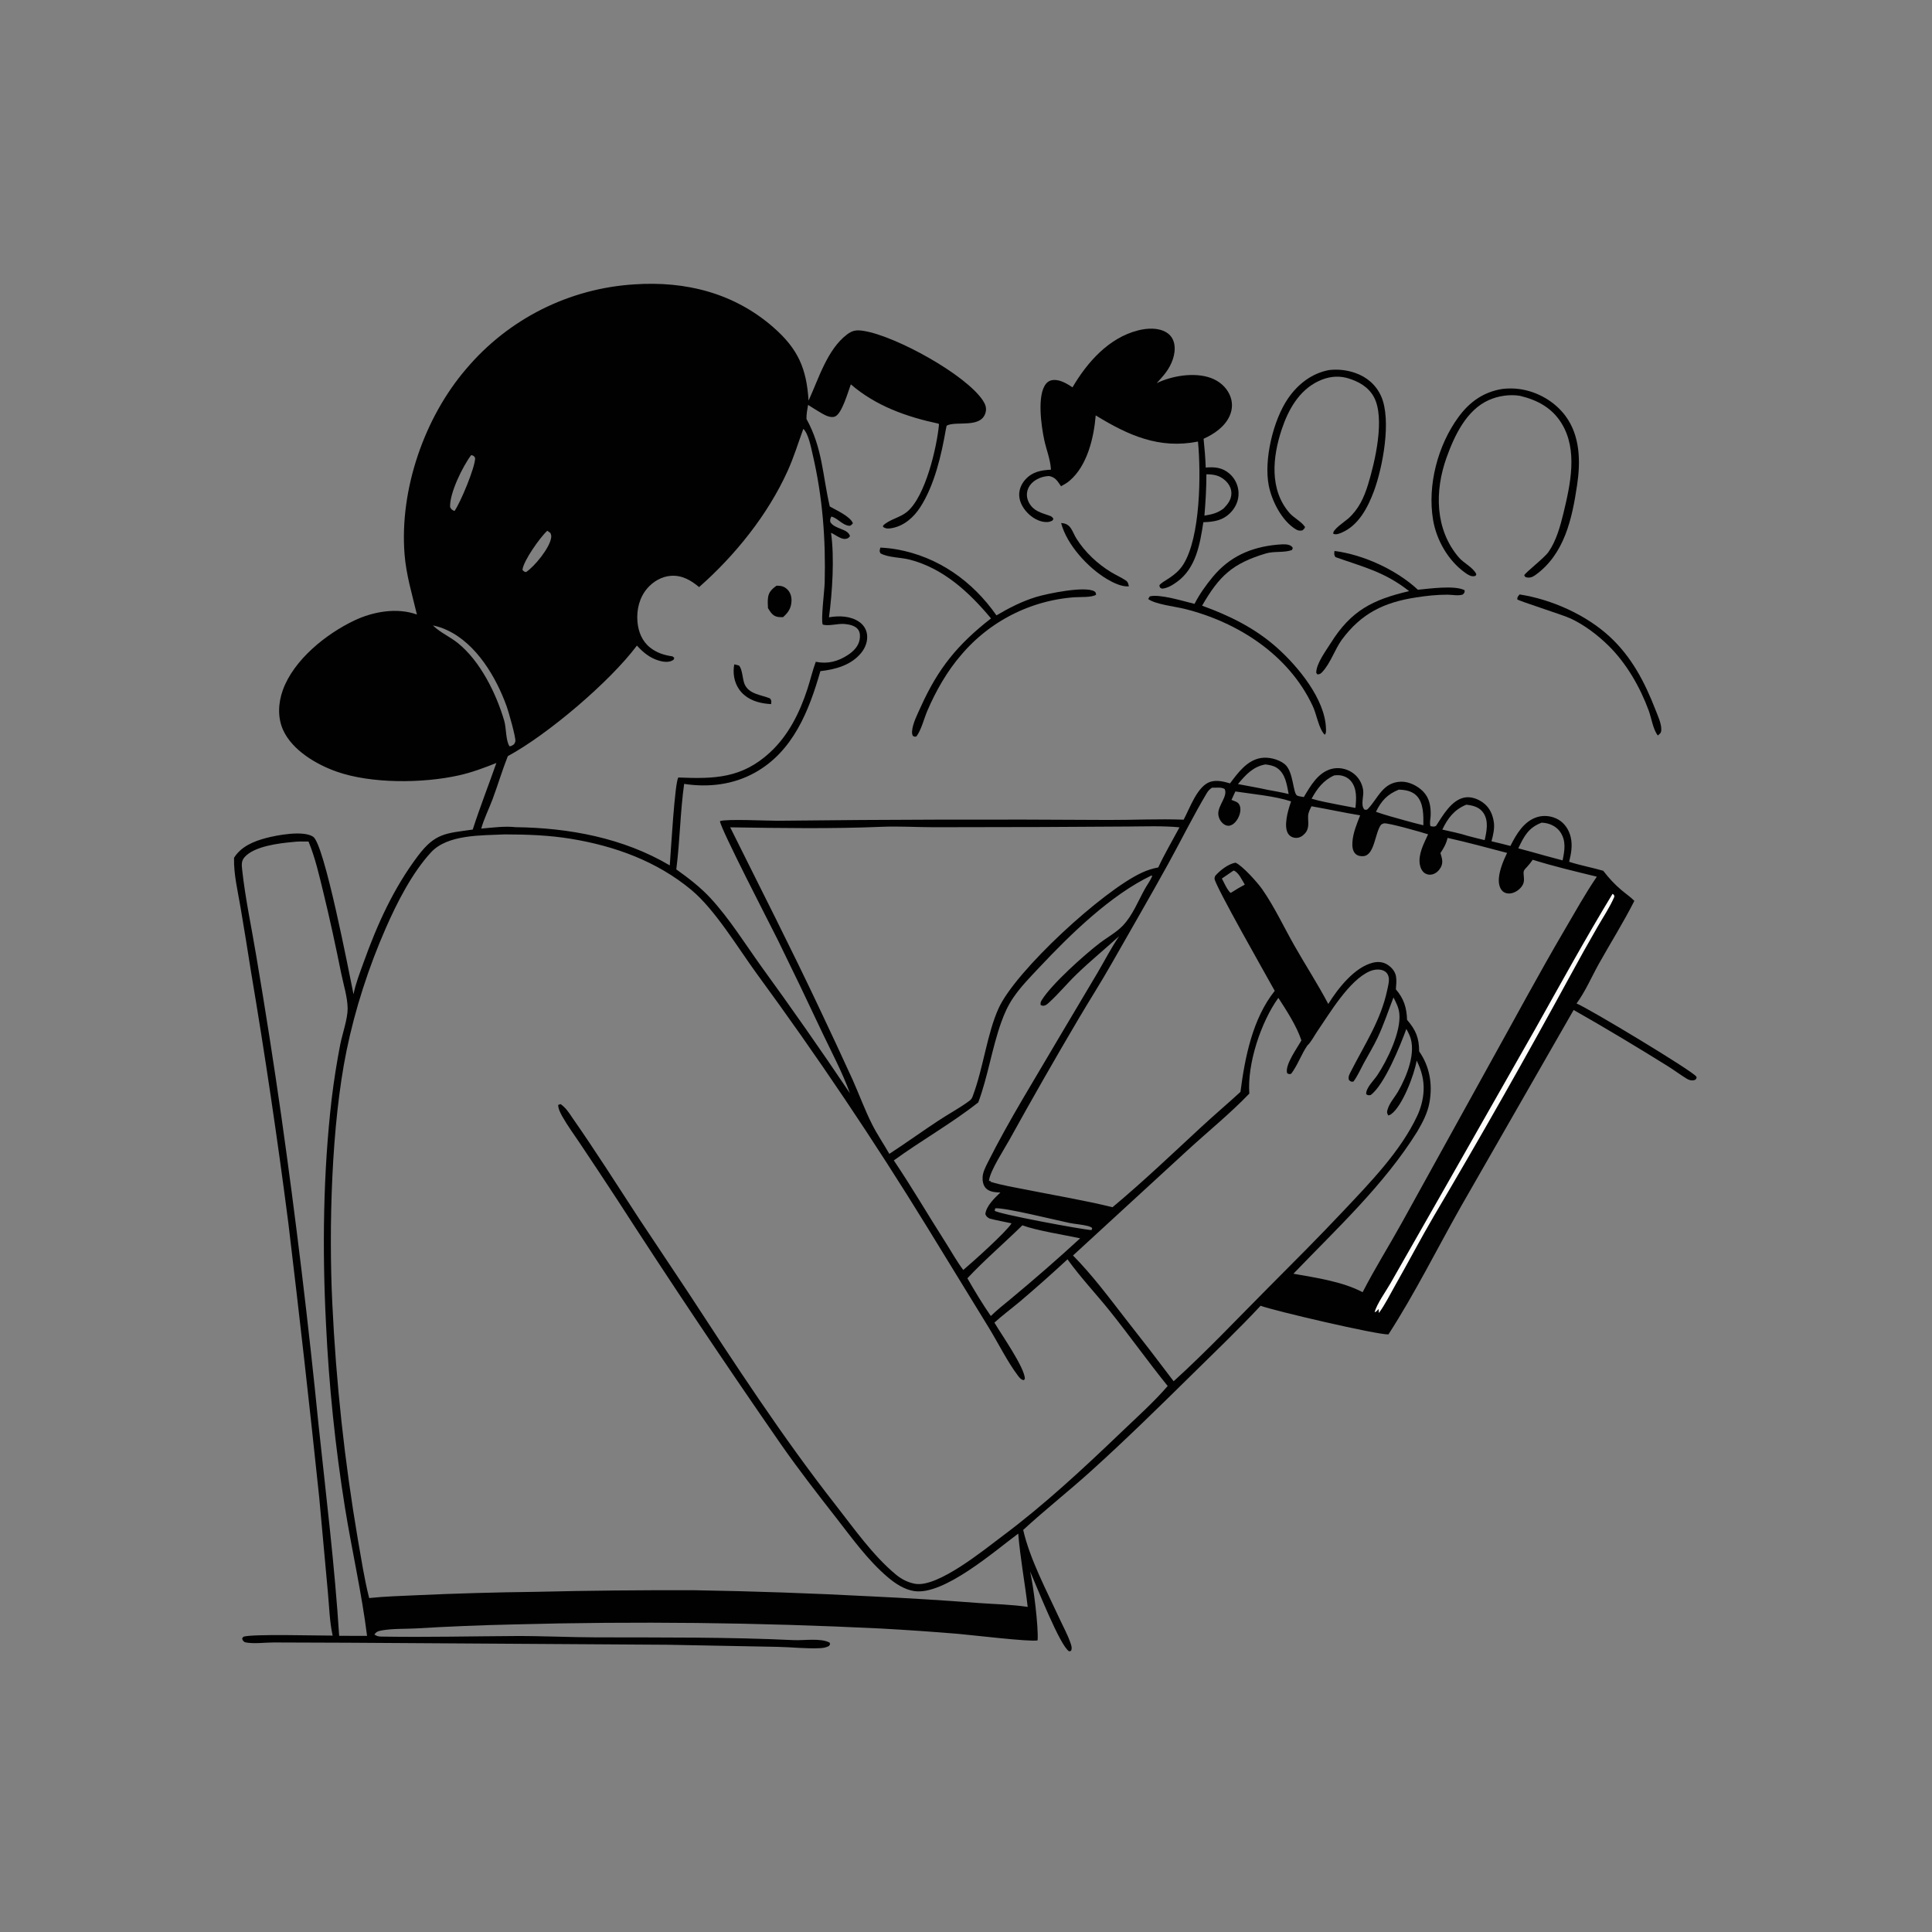 <?xml version="1.0" encoding="utf-8" ?>
<svg xmlns="http://www.w3.org/2000/svg" xmlns:xlink="http://www.w3.org/1999/xlink" width="1024" height="1024">
	<rect width="100%" height="100%" fill="#808080" stroke="none"/>
	<path fill="#010101" d="M220.977 325.711C218.421 314.917 215.276 304.795 214.409 293.596C211.764 259.424 224.899 221.252 247.223 195.368Q248.256 194.148 249.319 192.953Q250.383 191.759 251.476 190.593Q252.569 189.426 253.691 188.287Q254.814 187.148 255.964 186.038Q257.115 184.927 258.293 183.846Q259.471 182.766 260.676 181.715Q261.881 180.664 263.113 179.644Q264.344 178.624 265.6 177.635Q266.857 176.646 268.138 175.689Q269.419 174.733 270.724 173.808Q272.029 172.884 273.356 171.993Q274.684 171.102 276.034 170.245Q277.383 169.388 278.754 168.565Q280.125 167.742 281.516 166.954Q282.908 166.166 284.318 165.413Q285.729 164.66 287.158 163.943Q288.587 163.226 290.034 162.546Q291.481 161.865 292.944 161.221Q294.408 160.577 295.887 159.97Q297.366 159.363 298.86 158.794Q300.355 158.224 301.863 157.693Q303.371 157.161 304.891 156.668Q306.412 156.175 307.945 155.72Q309.478 155.265 311.022 154.849Q312.566 154.433 314.12 154.056Q315.673 153.679 317.236 153.341Q318.799 153.003 320.37 152.705Q321.941 152.407 323.519 152.148Q325.097 151.89 326.681 151.671Q328.264 151.453 329.853 151.274Q331.442 151.095 333.035 150.957Q334.628 150.818 336.224 150.72C363.427 148.873 389.119 155.311 409.917 173.502C422.985 184.932 427.492 195.308 428.55 212.341C433.904 200.757 438.391 185.331 448.885 177.308C451.954 174.961 454.163 174.794 457.92 175.408C474.877 178.179 511.833 198.487 520.948 212.266C522.267 214.26 523.016 216.23 522.383 218.613C520.071 227.312 506.667 222.882 501.749 225.611L501.352 227.414C498.996 241.075 495.313 257.121 487.748 268.839C484.314 274.157 479.3 278.63 472.943 279.868C471.018 280.243 469.666 280.386 468.017 279.254L468.109 278.504C471.49 275.251 476.983 274.397 480.718 271.305C490.532 263.181 496.513 237.164 497.684 225.071L497.461 224.553C480.548 220.946 464.294 215.217 450.96 203.72C449.517 207.495 446.287 219.269 442.568 220.769C440.411 221.638 437.641 220.266 435.788 219.214C433.245 217.769 430.773 216.16 428.297 214.602C427.849 217.104 427.4 219.499 427.449 222.055C436.051 237.719 435.91 251.823 439.802 268.445C443.183 270.399 450.699 273.694 452.066 277.371C451.447 277.955 451.026 278.742 450.105 278.677C446.57 278.427 443.858 274.482 440.622 273.793C440.092 274.928 439.87 275.448 440.084 276.697C442.436 280.616 449.53 280.106 450.513 284.202C449.733 285.15 449.426 285.437 448.114 285.619C445.758 285.946 442.632 283.335 440.464 282.391C442.341 295.52 441.136 313.994 439.376 327.19C444.696 326.244 450.87 326.429 455.462 329.649C457.709 331.225 459.193 333.558 459.548 336.292C460.002 339.784 458.686 343.264 456.514 345.963C451.216 352.544 442.839 354.825 434.817 355.715C428.775 376.819 420.343 398.272 400.115 409.522C388.607 415.922 375.529 417.453 362.609 415.483C360.517 430.501 360.382 445.763 358.446 460.784C364.988 465.445 371.393 470.359 376.839 476.301C386.712 487.074 394.909 500.237 403.424 512.135Q427.575 545.356 450.48 579.448C446.469 568.361 440.908 557.993 435.851 547.368Q424.261 522.663 412.236 498.166C408.672 490.991 381.763 438.98 381.592 435.22C385.123 433.942 406.809 435.062 412.256 435.014Q499.87 434.029 587.488 434.594C600.785 434.633 614.069 433.952 627.366 434.448C630.627 428.358 634.668 416.448 641.58 414.348C644.979 413.314 648.634 414.225 651.938 415.211C656.111 409.619 660.967 402.91 668.396 401.748C672.454 401.114 677.527 402.381 680.782 404.899C685.767 408.753 685.149 420.782 687.641 421.745C688.625 422.126 690.004 422.237 691.058 422.456C694.558 416.583 698.53 409.493 705.609 407.567C709.313 406.559 713.398 407.299 716.599 409.384C719.859 411.507 721.904 414.905 722.5 418.725C722.996 421.9 720.904 426.973 723.29 429.173C724.357 429.16 724.376 429.398 725.162 428.572C730.419 423.046 732.946 414.497 742.686 414.308C746.842 414.228 751.393 416.553 754.26 419.469C757.66 422.928 758.429 427.477 758.284 432.162C758.232 433.848 757.604 436.357 758.191 437.879C759.432 438.057 759.962 438.352 761.119 437.755C764.73 432.25 769.235 424.052 776.23 422.709C779.628 422.057 783.234 423.401 785.977 425.364C789.569 427.934 791.313 431.929 791.822 436.229C792.184 439.277 791.335 442.964 790.518 445.888Q795.551 447.064 800.551 448.37C803.668 442.165 807.66 435.257 814.756 433.065C818.453 431.922 822.695 432.488 826.022 434.438C829.426 436.434 831.66 439.96 832.526 443.76C833.538 448.197 832.75 452.444 831.673 456.764C837.627 458.691 843.745 459.789 849.743 461.521C852.745 465.404 855.692 468.649 859.453 471.815C861.686 473.696 864.204 475.392 866.24 477.48C860.542 488.768 853.704 499.633 847.519 510.678C843.682 517.53 840.24 525.612 835.596 531.874C841.612 534.195 897.723 567.958 899.078 570.637C899.164 570.807 899.202 570.997 899.263 571.177C898.905 571.86 898.947 572.189 898.151 572.444C896.651 572.924 895.21 572.476 893.913 571.68C890.436 569.546 887.15 567.058 883.671 564.895C867.401 554.784 850.718 544.752 834.063 535.299L774.274 639.594C761.495 662.216 749.993 685.405 735.899 707.273C729.8 707.459 675.132 694.726 668.142 692.079C656.478 704.583 644.095 716.4 631.913 728.4C614.186 745.861 596.318 763.42 577.831 780.079C566.195 790.563 553.818 800.297 542.313 810.899C545.878 826.48 554.721 843.052 561.478 857.739C563.394 861.905 565.704 866.063 567.229 870.384C567.758 871.884 568.402 873.452 567.67 874.978L566.692 875.255C561.86 872.594 549.189 840.035 545.963 832.909C547.688 839.964 550.51 862.564 549.947 869.443C546.144 870.34 514.397 866.521 507.644 865.957Q487.287 864.272 466.892 863.151Q369.571 858.363 272.167 860.986Q246.391 861.552 220.655 863.088C214.681 863.424 208.085 863.11 202.217 864.18C200.399 864.512 199.489 864.815 198.44 866.35C198.654 866.468 198.872 866.578 199.082 866.704C200.445 867.524 201.768 867.414 203.31 867.438C226.57 867.809 249.908 867.242 273.171 867.131C287.398 867.062 301.679 867.798 315.93 867.835C350.835 867.925 385.852 867.641 420.724 869.301C426.195 869.561 435.005 868.072 439.74 870.626L439.963 871.486L439.374 872.416C437.754 873.248 436.423 873.474 434.603 873.564C427.155 873.929 419.507 872.999 412.039 872.862L353.975 871.753L184.25 870.675L145.07 870.536C140.385 870.53 134.207 871.444 129.743 870.412C128.747 869.588 128.625 869.58 128.34 868.338L129.034 867.489C133.742 865.938 168.65 866.951 176.32 866.904C174.666 859.602 174.481 851.255 173.766 843.768L169.184 793.604Q161.563 720.908 152.836 648.336Q144.202 581.293 132.973 514.636Q130.347 497.764 127.486 480.931C126.043 472.383 123.823 463.343 124.041 454.654C127.781 448.663 134.401 445.919 140.987 444.18C146.788 442.648 160.674 440.009 165.962 443.471C171.966 447.4 184.948 515.221 187.37 526.969C188.522 521.17 190.756 515.562 192.747 510.01C199.944 489.932 208.609 470.756 221.515 453.639C230.694 441.466 236.305 441.725 250.554 439.69C254.361 427.88 258.974 416.131 263.086 404.399C256.599 406.979 250.066 409.43 243.238 410.955C224.118 415.226 196.804 415.468 178.36 408.953C167.705 405.19 155.015 397.737 150.105 387.034C147.048 380.37 147.452 372.593 149.888 365.807C155.676 349.684 172.891 335.929 187.9 328.832C197.876 324.114 210.426 321.921 220.977 325.711ZM195.664 847C204.05 846.102 212.572 845.909 220.996 845.496Q252.413 844.062 283.861 843.709Q326.065 842.696 368.281 842.858Q414.983 843.639 461.627 846.103Q490.142 847.441 518.605 849.623C527.214 850.255 536.179 850.401 544.701 851.695C543.184 838.768 540.737 825.8 539.691 812.847C527.305 821.982 500.253 845.742 484.501 843.299C479.278 842.489 474.536 839.336 470.571 835.977C459.904 826.941 451.64 815.296 443.088 804.342C433.16 791.622 423.285 778.931 414.041 765.695Q369.574 701.582 327.26 636.029Q317.439 621.012 307.451 606.106C304.303 601.375 300.802 596.662 298.022 591.717C297.038 589.967 295.844 587.668 295.853 585.612L297.14 585.195C299.86 587.15 301.422 589.5 303.24 592.26C315.516 609.826 326.955 627.873 338.655 645.819L364.326 684.385C389.425 722.814 414.559 761.492 442.874 797.646C452.586 810.046 462.647 824.448 474.839 834.55C477.784 836.99 481.296 838.806 485.09 839.455C497.165 841.52 521.838 821.219 531.289 814.168C553.395 797.675 574.248 778.301 594.144 759.234C602.431 751.292 611.405 743.295 618.903 734.612C608.467 721.718 598.868 708.175 588.518 695.221C581.121 685.962 572.677 677.072 565.797 667.465Q553.447 678.926 540.6 689.827C536.135 693.577 531.36 697.084 527.065 701.012C530.615 707.104 543.146 724.843 543.196 730.779L542.69 731.529C541.098 731.29 540.312 730.166 539.376 728.922C534.005 721.791 529.018 711.798 524.266 703.985L491.619 650.743Q449.044 581.463 400.956 515.89C390.983 502.177 378.963 482.1 366.45 471.696C348.147 456.476 325.911 448.418 302.678 444.596C290.949 442.666 279.401 442.273 267.534 442.251C255.303 442.846 237.271 442.162 228.428 451.78C218.385 462.704 210.466 478.298 204.521 491.825C195.471 512.419 188.173 534.883 183.668 556.925C175.652 596.142 174.186 650.796 176.135 690.902Q177.616 722.263 180.991 753.477Q184.367 784.691 189.625 815.644C191.47 826.072 193.051 836.735 195.664 847ZM589.666 639.842C605.859 626.334 621.19 611.686 636.668 597.371C643.507 591.046 650.6 585.019 657.467 578.733C659.81 560.538 663.868 539.884 675.637 525.174C671.559 517.73 643.816 469.093 643.731 465.714C643.718 465.231 643.935 464.769 644.037 464.297C646.568 461.331 650.957 457.942 654.827 457.23C658.404 458.677 666.597 467.88 668.955 471.254C675.344 480.394 680.421 491.249 685.929 500.973C691.832 511.393 698.446 521.545 704.013 532.126C709.06 523.992 717.942 512.545 727.782 510.218C730.409 509.597 733.032 509.814 735.349 511.273C737.599 512.69 739.462 514.872 739.923 517.549C740.296 519.72 740.009 522.173 739.839 524.362C744.088 529.343 745.56 534.048 745.773 540.537C750.442 545.966 752.137 550.09 752.183 557.243C757.8 565.292 759.377 574.734 757.646 584.362C756.636 589.977 753.994 594.928 751.15 599.803C733.528 628.094 708.485 651.2 685.533 675.102C697.467 677.219 711.442 679.216 722.225 684.889C728.702 672.272 736.251 660.278 743.115 647.874L788.918 565.01C802.357 540.897 815.336 516.606 829.308 492.788C834.868 483.31 840.167 473.747 846.362 464.656C834.856 461.852 823.708 459.235 812.366 455.688C811.414 457.086 810.439 458.308 809.286 459.549C808.283 460.629 807.44 461.275 807.524 462.853C807.686 465.879 808.326 467.772 806.183 470.303C804.718 472.033 802.545 473.358 800.256 473.568C798.829 473.698 797.378 473.286 796.341 472.267C794.55 470.508 794.233 467.617 794.452 465.248C794.855 460.888 796.891 455.979 798.795 452.06C788.32 449.31 777.806 446.453 767.235 444.1C766.559 447.175 765.189 449.547 763.46 452.139C764.304 454.909 765.088 457.219 763.548 459.891C762.576 461.578 761.083 462.952 759.167 463.442C757.804 463.791 756.612 463.608 755.378 462.926C753.733 462.017 752.826 459.896 752.529 458.136C751.615 452.715 754.727 446.971 756.92 442.205C754.159 441.287 735.371 435.898 733.417 436.412C732.928 436.541 732.499 436.838 732.04 437.051C728.728 441.2 728.66 453.156 722.734 453.768C721.24 453.923 719.642 453.656 718.497 452.61C716.815 451.073 716.669 448.434 716.809 446.315C717.138 441.363 719.138 436.72 720.904 432.143C712.255 430.723 703.73 428.855 695.115 427.337L694.726 428.125C693.655 430.323 693.165 431.536 693.335 434.011C693.525 436.777 693.65 439.572 691.656 441.743C690.353 443.161 688.781 444.173 686.781 444.094C685.49 444.043 684.153 443.526 683.268 442.562C681.242 440.352 681.536 436.557 681.912 433.837C682.333 430.801 683.315 427.656 684.292 424.76C675.749 421.909 663.858 420.881 654.766 419.49Q653.705 421.714 652.709 423.967C652.889 424.035 653.07 424.099 653.249 424.169L654.03 424.483C654.189 424.545 654.35 424.602 654.509 424.666C655.659 425.123 656.485 425.56 657.011 426.78C657.967 428.994 657.204 431.797 656.102 433.813C655.232 435.405 653.744 437.113 651.908 437.567C650.645 437.879 649.459 437.478 648.47 436.698Q648.17 436.462 647.897 436.196Q647.624 435.93 647.38 435.637Q647.135 435.343 646.924 435.026Q646.712 434.709 646.534 434.371Q646.357 434.033 646.215 433.679Q646.074 433.325 645.971 432.957Q645.868 432.59 645.804 432.214Q645.74 431.838 645.715 431.457C645.468 426.914 650.995 421.878 649.061 418.164C647.465 417.335 646.289 417.447 644.528 417.48L642.348 417.508C641.092 418.379 640.377 419.097 639.591 420.418C632.36 432.572 626.029 445.404 619.198 457.804C609.452 475.497 599.235 492.987 589.277 510.566C583.66 520.481 577.518 530.074 571.727 539.883Q552.986 571.627 535.15 603.887C532.332 608.994 525.116 619.989 524.234 625.367C524.202 625.565 524.201 625.766 524.184 625.966L525.102 625.846L524.865 626.332C531.185 628.286 537.878 629.334 544.365 630.635C559.402 633.651 574.781 636.19 589.666 639.842ZM387.017 438.497C402.916 470.543 419.231 502.441 434.468 534.807Q443.339 553.509 451.933 572.34C455.411 580.155 458.416 588.388 462.263 596.003C464.96 601.341 468.4 606.368 471.361 611.571C480.117 605.873 488.603 599.751 497.328 593.996C502.666 590.476 508.475 587.375 513.605 583.605C514.695 582.804 515.191 582.186 515.611 580.862C521.232 565.918 523.137 547.965 529.27 534.435C538.288 514.539 584.409 472.122 605.211 462.538Q607.285 461.566 609.466 460.868Q611.647 460.17 613.9 459.758C617.304 452.465 621.357 445.579 625.165 438.5C616.118 437.643 606.856 438.027 597.772 438.076L552.256 438.338L494.902 438.447C485.698 438.432 476.286 437.843 467.123 438.228C440.781 439.33 413.422 438.912 387.017 438.497ZM370.543 311.169C366.225 307.56 361.486 304.797 355.63 305.192C350.76 305.52 346.209 308.185 343.063 311.845C338.896 316.692 337.328 323.181 337.862 329.468C338.318 334.84 340.297 339.857 344.612 343.259C348.128 346.031 352.057 347.274 356.43 347.887L357.373 348.629C357.111 349.486 357.277 349.535 356.434 350.034C354.381 351.249 351.266 350.779 349.106 350.117C344.334 348.653 340.875 345.77 337.581 342.176C323.234 361.362 290.2 389.412 269.16 400.765C266.192 408.239 263.92 415.972 261.108 423.506C259.18 428.673 256.543 433.898 255.057 439.174C260.908 438.662 267.532 437.763 273.375 438.423C301.662 438.781 330.402 444.133 354.998 458.68C355.496 452.433 357.663 414.04 359.558 412.087C378.725 412.892 393.27 412.516 408.144 398.776C417.91 389.755 423.871 377.689 427.951 365.192C429.514 360.406 430.631 355.495 432.377 350.766C438.66 352.024 444.129 350.638 449.5 347.088C452.433 345.15 455.031 342.496 455.641 338.909C455.929 337.222 455.898 335.295 454.913 333.82C453.442 331.618 450.255 330.994 447.816 330.738C444.246 330.362 439.344 331.981 436.113 331.067C434.928 329.31 436.993 312.914 437.096 308.933C437.695 285.771 435.995 263.49 430.732 240.903C429.904 237.353 428.532 229.87 425.78 227.301C423.042 234.803 420.765 242.306 417.464 249.607C406.948 272.866 389.623 294.377 370.543 311.169ZM750.854 562.131C749.72 569.335 743.241 586.482 737.232 590.606C736.623 591.024 736.488 590.992 735.753 591.2C734.929 589.539 735.075 589.145 735.674 587.386C736.726 584.298 739.333 581.437 740.968 578.603C745.516 570.719 750.926 557.632 747.09 548.74C746.59 547.581 745.986 546.453 745.399 545.336C742.235 554.077 733.778 575.052 726.454 580.416C725.174 580.522 725.099 580.667 724.097 579.901C723.956 576.541 728.126 572.692 729.965 569.945C735.221 562.094 742.679 546.842 741.679 537.232C741.346 534.033 740.037 531.467 738.573 528.675C735.806 535.803 733.415 543.118 730.143 550.038C727.98 554.61 725.285 558.985 722.877 563.436C721.14 566.646 719.523 570.35 717.348 573.264C716.008 573.432 716.081 573.306 714.987 572.478C714.398 570.681 715.204 569.466 716.037 567.825C723.271 553.569 731.783 540.953 735.216 524.95C735.659 522.881 736.508 519.762 735.985 517.72C735.614 516.274 734.849 515.219 733.496 514.547C731.274 513.442 728.224 513.824 726.017 514.777C715.021 519.529 704.653 537.242 698.038 546.86C696.616 548.929 694.77 552.54 692.932 554.117C689.668 558.873 687.767 564.649 684.334 569.135C683.159 569.376 683.216 569.408 682.194 568.791C680.907 564.441 687.643 555.34 689.764 551.433C687.319 543.925 681.856 535.518 677.556 528.89C668.344 541.676 660.98 563.826 662.174 579.622C652.022 590.204 640.226 599.748 629.4 609.686L568.717 665.435C578.788 675.63 587.516 687.326 596.283 698.642Q609.362 715.221 622.059 732.093C639.197 716.554 655.046 699.732 671.35 683.355C685.049 669.595 698.741 655.921 712.056 641.782C726.087 626.882 742.347 610.23 751.14 591.463C753.064 587.355 754.328 582.658 754.541 578.122C754.81 572.398 753.398 567.205 750.854 562.131ZM729.276 430.265C734.293 432.054 739.484 433.393 744.607 434.845Q749.485 436.23 754.416 437.411C754.487 432.342 754.578 425.523 750.769 421.688C748.328 419.23 744.704 418.595 741.374 418.531C735.322 421 732.169 424.404 729.276 430.265ZM718.406 428.216C718.905 423.502 719.287 417.93 716.053 414.02C714.507 412.15 712.155 411.073 709.749 410.886C708.903 410.82 708.033 410.894 707.189 410.968C701.511 413.498 698.06 417.993 695.18 423.336C699.993 424.76 704.966 425.626 709.883 426.608L718.406 428.216ZM272.44 394.496C272.674 394.001 273.03 393.546 273.143 393.01C273.554 391.052 269.438 376.868 268.578 374.481C262.99 358.97 252.633 341.376 237.14 334.064Q235.309 333.182 233.381 332.538Q231.453 331.894 229.46 331.497C229.56 331.596 229.659 331.697 229.762 331.794C233.54 335.375 238.626 337.569 242.693 340.852C254.634 350.49 263.072 367.694 267.285 382.137C268.351 385.793 268.046 392.784 270.087 395.567C271.103 395.453 271.614 395.073 272.44 394.496ZM656.143 415.58C661.394 416.59 666.711 417.479 671.928 418.638C675.643 419.305 679.34 419.976 683.013 420.849C682.047 415.864 681.331 409.922 676.667 406.923C674.888 405.779 672.768 405.443 670.711 405.159C664.098 406.331 660.232 410.669 656.143 415.58ZM535.55 688.582C548.048 678.198 560.549 667.33 572.508 656.331C564.267 654.564 549.302 652.219 541.881 649.446C532.491 658.663 521.573 668.048 512.74 677.512C516.581 684.238 520.754 691.131 525.15 697.507C528.463 694.331 531.988 691.468 535.55 688.582ZM653.822 461.402L647.619 465.641C648.904 468.024 650.277 471.402 652.203 473.252L652.78 472.971C655.06 471.484 657.362 470.153 659.762 468.87C658.393 466.626 656.402 462.166 653.822 461.402ZM778.135 443.087C781.052 443.825 783.968 444.627 786.903 445.286C787.955 440.661 789.109 435.145 786.265 430.904C784.477 428.237 781.741 427.198 778.692 426.712Q777.942 426.595 777.19 426.496C770.755 429.111 767.356 433.652 764.463 439.692C769.014 440.749 773.691 441.644 778.135 443.087ZM163.52 446.032C160.723 446.008 157.947 445.92 155.167 446.283C147.943 446.933 134.72 448.486 129.613 454.331C127.862 456.336 128.074 458.401 128.344 460.909C129.995 476.251 133.371 491.76 135.885 507.015Q143.06 549.274 149.122 591.706Q160.708 673.617 168.916 755.935C172.838 792.835 177.413 829.965 179.765 867C184.689 867.013 189.624 867.087 194.548 867.033C191.705 844.286 186.508 821.804 182.855 799.164Q178.984 774.975 176.465 750.608Q173.946 726.241 172.787 701.772C170.773 662.238 171.237 621.593 175.82 582.242Q177.576 567.812 180.343 553.542C181.451 548.014 184.309 539.896 184.258 534.527C184.202 528.542 182.057 521.879 180.863 515.989C177.933 501.528 174.862 487.207 171.353 472.875C169.137 463.822 167.088 454.673 163.52 446.032ZM240.891 270.851C244.03 266.466 251.857 247.706 251.836 242.755C251.131 241.518 251.133 241.617 249.761 241.19C245.273 247.063 238.237 261.406 238.556 268.757C239.291 270.152 239.455 270.152 240.891 270.851ZM527.482 640.427L527.2 641.721C528.853 643.393 573.459 651.686 578.549 651.976L578.886 650.869C578.154 650.33 577.569 650.065 576.688 649.836C573.425 648.986 570.046 648.839 566.75 648.166C559.852 646.757 532.603 639.952 527.482 640.427ZM817.158 436.013C810.14 438.627 807.758 443.226 804.73 449.635Q811.949 451.542 819.131 453.587L828.218 456.024C829.279 450.776 830.206 445.715 826.945 440.95C825.149 438.324 822.066 436.694 818.973 436.209C818.366 436.113 817.77 436.053 817.158 436.013ZM290.089 281.303C286.357 284.611 277.284 297.455 276.927 302.049C277.632 302.898 277.718 302.932 278.782 303.237C283.257 300.326 291.49 290.319 292.141 284.858C292.257 283.892 292.088 283.371 291.724 282.498L290.089 281.303ZM518.519 584.283C504.712 595.227 488.188 604.532 473.744 615.049C483.319 629.216 491.895 644.019 501.109 658.42C504.216 663.278 507.076 668.518 510.554 673.11C515.551 668.875 533.307 653.014 536.142 648.386C532.255 647.512 528.24 646.868 524.403 645.828C523.094 644.983 522.868 644.906 522.253 643.498C522.738 639.144 527.161 634.975 530.221 632.051C527.571 631.937 524.51 631.829 522.528 629.783C521.043 628.251 520.654 625.68 520.816 623.632C521.014 621.129 522.395 618.436 523.515 616.197C534.763 593.723 548.901 571.193 561.622 549.396L581.681 515.628C585.486 509.179 588.944 502.391 593.157 496.206C585.668 502.991 577.894 509.351 570.611 516.385C565.602 521.223 561.123 526.714 555.987 531.379C554.972 532.3 554.311 532.951 552.894 533.108L551.6 532.76C551.333 531.456 551.62 530.926 552.307 529.833C557.525 521.527 574.5 506.289 582.704 499.979C586.667 496.93 591.548 494.296 595.014 490.718C600.261 485.302 603.222 477.566 606.857 471.06C608.148 468.75 609.669 466.827 610.7 464.345L610.329 464.022C588.616 474.369 567.135 495.417 550.696 512.922C545.937 517.99 540.992 523.01 537.068 528.774C534.242 532.926 532.337 537.161 530.655 541.885C525.731 555.716 523.653 570.397 518.519 584.283Z"/>
	<path fill="#010101" d="M411.553 310.428C413.888 310.434 415.522 310.697 417.284 312.387C418.975 314.009 419.61 316.315 419.508 318.609C419.341 322.386 417.781 324.678 415.03 327.1C414.006 327.106 412.922 327.14 411.919 326.904C409.358 326.303 408.35 324.369 407.041 322.314C406.935 320.465 406.837 318.538 407.074 316.697C407.454 313.741 409.271 312.104 411.553 310.428Z"/>
	<path fill="#010101" d="M389.171 352.123C390.026 352.284 390.835 352.507 391.672 352.741C393.528 354.649 393.492 359.92 394.636 362.593C396.926 367.944 403.338 368.22 408.124 370.168C409.032 371.443 408.841 371.612 408.706 373.199C407.542 373.127 406.408 373.015 405.253 372.85C399.944 372.092 394.934 369.915 391.761 365.392C389.085 361.577 388.314 356.648 389.171 352.123Z"/>
	<path fill="#FDFCFB" d="M854.687 473.746C855.692 474.555 855.382 474.039 855.633 475.283C853.316 480.756 849.755 486.003 846.791 491.16Q839.32 504.094 832.208 517.229Q797.237 581.498 760.016 644.49C752.96 656.551 746.445 669.024 739.526 681.184C736.758 686.049 734.139 691.418 730.844 695.922L730.661 693.809C729.931 694.661 729.633 695.094 728.585 695.556C729.64 691.159 734.702 684.231 737.084 680.005L765.197 630.684L813.636 545.508C827.141 521.466 840.362 497.321 854.687 473.746Z"/>
	<path fill="#010101" d="M568.455 205.284C576.242 192.023 587.611 179.098 603.126 175.135C607.919 173.911 613.832 173.52 618.215 176.182C620.524 177.584 621.909 179.727 622.396 182.368C623.36 187.596 620.959 193.406 617.835 197.543C616.368 199.487 614.722 201.285 613.074 203.075C621.223 199.156 632.948 197.173 641.663 200.288C646.075 201.865 649.837 204.97 651.769 209.292C653.371 212.875 653.365 216.69 651.802 220.287C649.257 226.142 643.559 230.021 637.926 232.557C638.461 237.646 638.878 242.698 639.061 247.815C643.759 247.405 647.803 247.764 651.583 250.983Q652.129 251.454 652.624 251.979Q653.119 252.504 653.557 253.076Q653.996 253.648 654.374 254.262Q654.752 254.877 655.066 255.526Q655.379 256.175 655.625 256.854Q655.87 257.532 656.046 258.231Q656.221 258.931 656.324 259.645Q656.427 260.358 656.456 261.079C656.603 265.038 655.05 268.761 652.318 271.6C648.158 275.923 643.459 276.589 637.799 276.782C636.023 288.321 633.944 301.105 623.825 308.403C621.44 310.123 618.87 311.753 615.884 312.004L614.829 311.449L614.47 310.29C615.884 307.913 622.869 305.92 627.101 299.287C636.321 284.836 636.592 250.998 634.954 234.037C614.307 238.129 598.025 230.735 580.751 220.181C579.766 231.958 576.337 246.769 566.889 254.819C565.511 255.994 563.967 256.862 562.38 257.718C560.427 254.977 559.486 252.923 555.944 252.298C553.635 252.437 551.68 252.925 549.632 254.037C547.285 255.312 545.345 257.297 544.601 259.913C543.943 262.226 544.319 264.541 545.491 266.621C547.901 270.9 551.797 271.77 556.051 273.252C557.263 273.675 557.774 273.955 558.355 275.088L557.654 276.031C556.853 276.344 556.12 276.634 555.252 276.689C551.751 276.909 548.211 275.105 545.657 272.843C542.772 270.288 540.366 266.599 540.201 262.652C540.068 259.473 541.383 256.423 543.511 254.105C547.294 249.982 551.738 249.245 557.008 248.939C556.992 248.671 556.98 248.402 556.96 248.133C556.606 243.276 554.502 238.001 553.475 233.188C551.96 226.09 549.468 209.367 554.452 203.355C555.493 202.099 556.969 201.426 558.591 201.385C562.18 201.295 565.553 203.404 568.455 205.284ZM638.373 273.299C642.419 272.609 645.155 272.04 648.524 269.522C650.798 267.195 652.724 264.702 652.664 261.272C652.618 258.65 651.23 256.283 649.307 254.579C646.272 251.891 643.355 251.441 639.417 251.377C639.429 258.743 638.98 265.96 638.373 273.299Z"/>
	<path fill="#010101" d="M796.339 206.139C799.133 205.803 802.285 205.808 805.076 206.17C814.671 207.412 824.032 212.711 829.78 220.513C837.541 231.048 837.756 244.621 835.903 257.063C833.246 274.893 829.228 293.761 813.705 304.841C812.305 305.841 810.866 306.41 809.119 306.019C808.218 305.818 808.316 305.643 807.862 304.945C808.31 303.563 818.407 295.851 820.719 292.572C824.797 286.789 827.008 278.828 828.655 272.013C832.323 256.831 836.432 238.477 827.603 224.282C822.507 216.088 814.807 212.012 805.662 209.809C800.246 208.88 794.042 209.826 789.042 212.074C777.169 217.413 770.844 230.989 766.704 242.527C760.358 260.21 760.491 280.638 773.238 295.477C775.87 298.542 780.774 300.703 782.494 304.342L782.136 305.144C781.958 305.208 781.786 305.291 781.602 305.338C779.799 305.805 777.942 304.555 776.539 303.555C767.6 297.183 761.333 286.26 759.547 275.496C756.494 257.09 762.072 235.997 773.029 221.027C778.932 212.963 786.375 207.704 796.339 206.139Z"/>
	<path fill="#010101" d="M704.457 196.134Q706.188 195.933 707.93 195.927Q709.673 195.92 711.405 196.108Q713.137 196.297 714.837 196.677Q716.538 197.058 718.185 197.626C724.404 199.766 729.302 203.938 732.012 209.976C737.695 222.635 732.785 248.045 728.171 260.409C724.973 268.981 720.062 278.484 711.149 282.292C709.757 282.887 708.19 283.516 706.708 282.944C705.877 280.926 712.942 276.336 714.664 274.783C720.125 269.856 722.957 263.749 725.09 256.805C728.736 244.934 734.331 221.433 728.105 210.269C725.156 204.981 719.934 202.083 714.296 200.441L713.697 200.272C708.541 198.951 703.46 199.777 698.683 202.079C688.417 207.027 682.791 217.238 679.332 227.62C674.491 242.152 672.675 259.572 683.556 271.991C685.635 274.364 690.38 276.892 691.572 279.28L691.791 278.948C691.505 280.206 691.25 280.277 690.261 281.141C688.869 281.324 688.136 281.333 686.893 280.594C679.465 276.181 674.055 265.513 672.46 257.313C669.799 243.638 674.829 222.654 682.663 211.213C687.856 203.63 695.297 197.812 704.457 196.134Z"/>
	<path fill="#010101" d="M466.617 290.245C469.57 290.386 472.436 290.676 475.349 291.196C497.272 295.108 515.485 308.048 528.145 326.16C534.78 322.227 541.694 318.707 549.086 316.436C554.769 314.69 575.282 310.381 580.158 313.492C580.842 313.928 580.783 314.433 580.982 315.158C578.903 316.787 572.14 316.344 569.262 316.571Q568.192 316.652 567.123 316.759Q566.055 316.866 564.99 316.999Q563.925 317.133 562.863 317.293Q561.801 317.452 560.744 317.638Q559.687 317.824 558.634 318.036Q557.582 318.249 556.535 318.487Q555.488 318.725 554.447 318.988Q553.407 319.252 552.373 319.542Q551.339 319.831 550.313 320.146Q549.286 320.461 548.268 320.801Q547.25 321.141 546.24 321.507Q545.231 321.872 544.231 322.262Q543.23 322.652 542.24 323.067Q541.25 323.481 540.27 323.92Q539.29 324.359 538.322 324.823Q537.353 325.286 536.397 325.773Q535.44 326.26 534.495 326.77Q533.551 327.28 532.619 327.814Q531.688 328.348 530.77 328.904Q529.851 329.461 528.947 330.04Q528.043 330.619 527.154 331.22Q526.264 331.821 525.39 332.444Q524.516 333.067 523.657 333.711Q522.798 334.356 521.956 335.021Q521.114 335.687 520.288 336.373Q519.462 337.059 518.653 337.765Q517.845 338.471 517.054 339.197Q516.263 339.923 515.49 340.669Q514.718 341.414 513.964 342.178Q513.21 342.943 512.475 343.725Q511.74 344.508 511.025 345.308Q510.309 346.109 509.614 346.927C502.119 355.525 495.968 366.273 491.508 376.745C489.72 380.943 488.383 386.681 485.737 390.325C484.681 390.533 484.728 390.529 483.802 389.977C483.436 389.133 483.357 388.616 483.412 387.674C483.655 383.541 486.306 378.486 487.983 374.756C497.217 354.209 507.606 341.53 525.249 327.772C513.786 313.99 500.017 301.211 482.118 296.604C477.364 295.381 470.89 295.578 466.69 293.3C465.943 291.981 466.271 291.678 466.617 290.245Z"/>
	<path fill="#010101" d="M676.829 288.7C678.67 288.574 680.891 288.293 682.703 288.726C683.92 289.017 684.583 289.369 685.226 290.421L684.757 291.531C680.42 293.083 675.383 292.009 670.93 293.346C653.321 298.631 646.278 305.146 637.131 321.02C651.721 326.308 665.186 332.915 676.846 343.307C687.877 353.138 702.322 370.508 702.788 386.084C702.824 387.282 702.984 388.545 702.147 389.436C698.906 386.248 697.845 378.445 695.729 374.124C683.076 347.072 656.037 329.673 627.694 322.673C622.973 321.507 612.078 320.259 608.571 317.472L609.37 316.12C614.348 314.659 627.469 318.697 633.124 320.065C635.67 315.051 639.173 310.147 642.749 305.816C651.668 295.015 663.012 290.024 676.829 288.7Z"/>
	<path fill="#010101" d="M707.299 292.037C722.585 293.933 740.223 302.062 751.515 312.578C757.654 312.01 771.003 310.093 776.253 312.814C776.409 314.152 776.175 314.026 775.418 315.053C773.292 315.961 769.557 315.203 767.213 315.197C761.695 315.183 756.171 315.778 750.722 316.614C733.499 319.256 721.518 325.053 711.072 339.224C707.457 344.357 705.144 351.493 700.983 356.02C700.071 357.012 699.618 357.407 698.273 357.463L697.622 356.589C697.623 351.744 702.756 344.943 705.309 340.863C716.145 323.545 727.561 317.837 746.865 313.307C733.72 303.023 722.854 300.62 707.816 295.279C706.95 293.979 707.186 293.557 707.299 292.037Z"/>
	<path fill="#010101" d="M805.439 315.069C822.332 317.681 840.605 325.829 853.163 337.427C864.81 348.184 871.763 361.567 877.42 376.157C878.616 379.244 880.736 383.71 880.507 387.027C880.397 388.606 879.819 388.813 878.698 389.831C876.175 386.743 875.275 380.486 873.867 376.656C869.257 364.114 862.037 351.546 852.476 342.158C846.774 336.559 839.831 331.294 832.579 327.869C828.276 325.837 805.013 318.553 804.182 317.677C804.18 316.309 804.567 316.15 805.439 315.069Z"/>
	<path fill="#010101" d="M562.421 277.223C567.794 277.448 568.134 281.691 570.618 285.596C575.161 292.737 581.693 298.87 588.899 303.255C591.377 304.763 594.105 305.967 596.528 307.54C597.925 308.448 597.95 309.264 598.333 310.775C594.53 311.132 589.861 308.785 586.622 306.856C576.639 300.907 565.378 288.656 562.421 277.223Z"/>
</svg>

